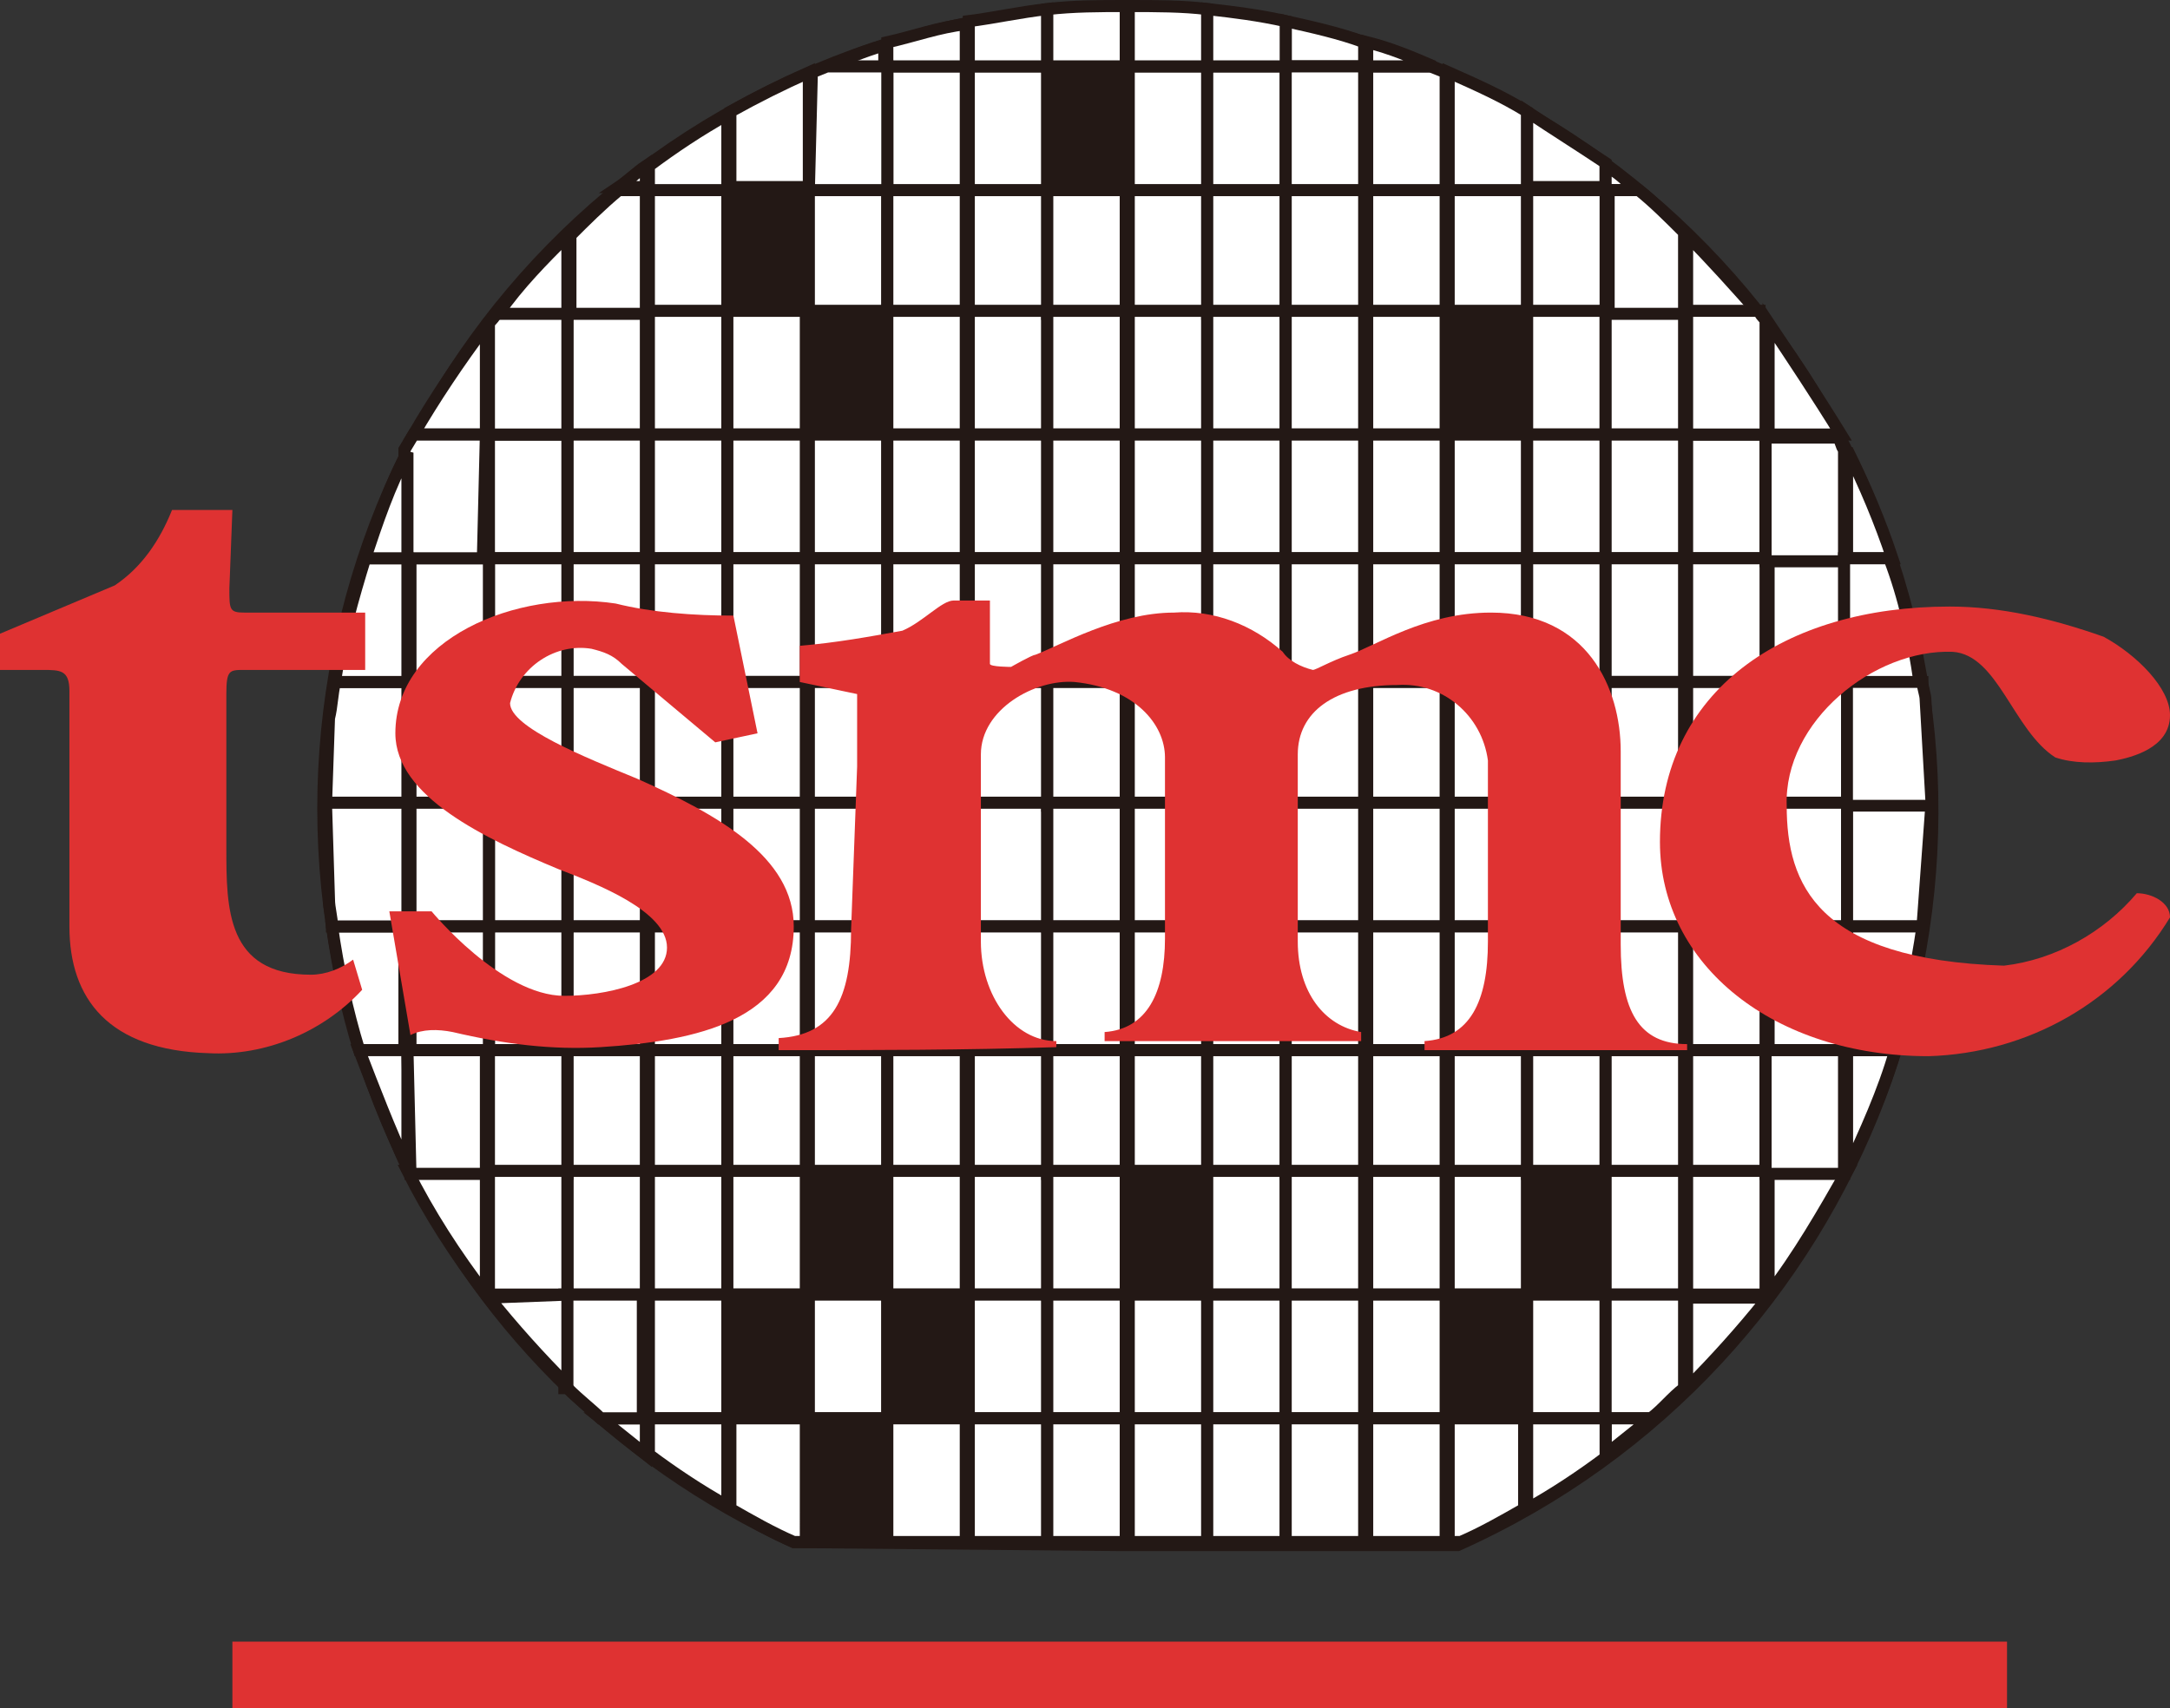 <?xml version="1.0" encoding="utf-8"?>
<!-- Generator: Adobe Illustrator 25.4.1, SVG Export Plug-In . SVG Version: 6.00 Build 0)  -->
<svg version="1.1" id="圖層_1" xmlns="http://www.w3.org/2000/svg" xmlns:xlink="http://www.w3.org/1999/xlink" x="0px" y="0px"
	 viewBox="0 0 71.9 56.6" style="enable-background:new 0 0 71.9 56.6;" xml:space="preserve">
<rect x="0" y="0" width="71.9" height="56.6" fill="#333333" stroke="none"/>
<style type="text/css">
	.st0{fill:none;stroke:#231815;stroke-width:0.4;}
	.st1{fill:#FFFFFF;stroke:#231815;stroke-width:0.4;}
	.st2{fill:#231815;stroke:#231815;stroke-width:0.4;}
	.st3{fill:#FFFFFF;stroke:#231815;stroke-width:0.39;}
	.st4{fill:#DF3232;}
</style>
<g>
	<path class="st0" d="M26.3,51.1l10.8,0.1h11.2c13.4-6,19.4-21.8,13.4-35.2C55.6,2.5,39.9-3.5,26.4,2.6C13,8.6,7,24.3,13.1,37.8
		C15.7,43.7,20.4,48.4,26.3,51.1L26.3,51.1z"/>
	<path class="st1" d="M16.1,14.4v-3.6c-0.9,1.2-1.7,2.4-2.4,3.6H16.1z"/>
	<path class="st1" d="M55.9,7.8v2.6h2.4C57.5,9.5,56.7,8.6,55.9,7.8z"/>
	<path class="st1" d="M42.6,0.7v1.5h2.6V1.4C44.4,1.1,43.5,0.9,42.6,0.7z"/>
	<rect x="18.8" y="10.3" class="st1" width="2.6" height="4.1"/>
	<rect x="18.8" y="14.4" class="st1" width="2.6" height="4.1"/>
	<rect x="18.8" y="18.5" class="st1" width="2.6" height="4.1"/>
	<rect x="18.8" y="22.6" class="st1" width="2.6" height="4.1"/>
	<rect x="18.8" y="26.6" class="st1" width="2.6" height="4.1"/>
	<rect x="18.8" y="30.7" class="st1" width="2.6" height="4.1"/>
	<rect x="18.8" y="34.8" class="st1" width="2.6" height="4.1"/>
	<rect x="18.8" y="38.8" class="st1" width="2.6" height="4.1"/>
	<rect x="16.2" y="14.4" class="st1" width="2.6" height="4.1"/>
	<rect x="16.2" y="18.5" class="st1" width="2.6" height="4.1"/>
	<rect x="16.2" y="22.6" class="st1" width="2.6" height="4.1"/>
	<rect x="16.2" y="26.6" class="st1" width="2.6" height="4.1"/>
	<rect x="16.2" y="30.7" class="st1" width="2.6" height="4.1"/>
	<rect x="16.2" y="34.8" class="st1" width="2.6" height="4.1"/>
	<rect x="16.2" y="38.8" class="st1" width="2.6" height="4.1"/>
	<rect x="13.6" y="18.5" class="st1" width="2.6" height="4.1"/>
	<rect x="13.6" y="22.6" class="st1" width="2.6" height="4.1"/>
	<rect x="13.6" y="26.6" class="st1" width="2.6" height="4.1"/>
	<rect x="13.6" y="30.7" class="st1" width="2.6" height="4.1"/>
	<rect x="21.5" y="6.3" class="st1" width="2.6" height="4.1"/>
	<rect x="21.5" y="10.3" class="st1" width="2.6" height="4.1"/>
	<rect x="21.5" y="14.4" class="st1" width="2.6" height="4.1"/>
	<rect x="21.5" y="18.5" class="st1" width="2.6" height="4.1"/>
	<rect x="21.5" y="22.6" class="st1" width="2.6" height="4.1"/>
	<rect x="21.5" y="26.6" class="st1" width="2.6" height="4.1"/>
	<rect x="21.5" y="30.7" class="st1" width="2.6" height="4.1"/>
	<rect x="21.5" y="34.8" class="st1" width="2.6" height="4.1"/>
	<rect x="21.5" y="38.8" class="st1" width="2.6" height="4.1"/>
	<rect x="21.5" y="42.9" class="st1" width="2.6" height="4.1"/>
	<rect x="24.1" y="6.3" class="st2" width="2.6" height="4.1"/>
	<rect x="24.1" y="10.3" class="st1" width="2.6" height="4.1"/>
	<rect x="24.1" y="14.4" class="st1" width="2.6" height="4.1"/>
	<rect x="24.1" y="18.5" class="st1" width="2.6" height="4.1"/>
	<rect x="24.1" y="22.6" class="st1" width="2.6" height="4.1"/>
	<rect x="24.1" y="26.6" class="st1" width="2.6" height="4.1"/>
	<rect x="24.1" y="30.7" class="st1" width="2.6" height="4.1"/>
	<rect x="24.1" y="34.8" class="st1" width="2.6" height="4.1"/>
	<rect x="24.1" y="38.8" class="st1" width="2.6" height="4.1"/>
	<rect x="24.1" y="42.9" class="st2" width="2.6" height="4.1"/>
	<rect x="26.8" y="6.3" class="st1" width="2.6" height="4.1"/>
	<rect x="26.8" y="10.3" class="st2" width="2.6" height="4.1"/>
	<rect x="26.8" y="14.4" class="st1" width="2.6" height="4.1"/>
	<rect x="26.8" y="18.5" class="st1" width="2.6" height="4.1"/>
	<rect x="26.8" y="22.6" class="st1" width="2.6" height="4.1"/>
	<rect x="26.8" y="26.6" class="st1" width="2.6" height="4.1"/>
	<rect x="26.8" y="30.7" class="st1" width="2.6" height="4.1"/>
	<rect x="26.8" y="34.8" class="st1" width="2.6" height="4.1"/>
	<rect x="26.8" y="38.8" class="st2" width="2.6" height="4.1"/>
	<rect x="26.8" y="42.9" class="st1" width="2.6" height="4.1"/>
	<rect x="26.8" y="47" class="st2" width="2.6" height="4.1"/>
	<rect x="29.4" y="6.3" class="st1" width="2.6" height="4.1"/>
	<rect x="29.4" y="2.2" class="st1" width="2.6" height="4.1"/>
	<rect x="29.4" y="10.3" class="st1" width="2.6" height="4.1"/>
	<rect x="29.4" y="14.4" class="st1" width="2.6" height="4.1"/>
	<rect x="29.4" y="18.5" class="st1" width="2.6" height="4.1"/>
	<rect x="29.4" y="22.6" class="st1" width="2.6" height="4.1"/>
	<rect x="29.4" y="26.6" class="st1" width="2.6" height="4.1"/>
	<rect x="29.4" y="30.7" class="st1" width="2.6" height="4.1"/>
	<rect x="29.4" y="34.8" class="st1" width="2.6" height="4.1"/>
	<rect x="29.4" y="38.8" class="st1" width="2.6" height="4.1"/>
	<rect x="29.4" y="42.9" class="st2" width="2.6" height="4.1"/>
	<rect x="29.4" y="47" class="st1" width="2.6" height="4.1"/>
	<rect x="32.1" y="6.3" class="st1" width="2.6" height="4.1"/>
	<rect x="32.1" y="2.2" class="st1" width="2.6" height="4.1"/>
	<rect x="32.1" y="10.3" class="st1" width="2.6" height="4.1"/>
	<rect x="32.1" y="14.4" class="st1" width="2.6" height="4.1"/>
	<rect x="32.1" y="18.5" class="st1" width="2.6" height="4.1"/>
	<rect x="32.1" y="22.6" class="st1" width="2.6" height="4.1"/>
	<rect x="32.1" y="26.6" class="st1" width="2.6" height="4.1"/>
	<rect x="32.1" y="30.7" class="st1" width="2.6" height="4.1"/>
	<rect x="32.1" y="34.8" class="st1" width="2.6" height="4.1"/>
	<rect x="32.1" y="38.8" class="st1" width="2.6" height="4.1"/>
	<rect x="32.1" y="42.9" class="st1" width="2.6" height="4.1"/>
	<rect x="32.1" y="47" class="st1" width="2.6" height="4.1"/>
	<rect x="34.7" y="6.3" class="st1" width="2.6" height="4.1"/>
	<rect x="34.7" y="2.2" class="st2" width="2.6" height="4.1"/>
	<rect x="34.7" y="10.3" class="st1" width="2.6" height="4.1"/>
	<rect x="34.7" y="14.4" class="st1" width="2.6" height="4.1"/>
	<rect x="34.7" y="18.5" class="st1" width="2.6" height="4.1"/>
	<rect x="34.7" y="22.6" class="st1" width="2.6" height="4.1"/>
	<rect x="34.7" y="26.6" class="st1" width="2.6" height="4.1"/>
	<rect x="34.7" y="30.7" class="st1" width="2.6" height="4.1"/>
	<rect x="34.7" y="34.8" class="st1" width="2.6" height="4.1"/>
	<rect x="34.7" y="38.8" class="st1" width="2.6" height="4.1"/>
	<rect x="34.7" y="42.9" class="st1" width="2.6" height="4.1"/>
	<rect x="34.7" y="47" class="st1" width="2.6" height="4.1"/>
	<rect x="37.4" y="6.3" class="st1" width="2.6" height="4.1"/>
	<rect x="37.4" y="2.2" class="st1" width="2.6" height="4.1"/>
	<rect x="37.4" y="10.3" class="st1" width="2.6" height="4.1"/>
	<rect x="37.4" y="14.4" class="st1" width="2.6" height="4.1"/>
	<rect x="37.4" y="18.5" class="st1" width="2.6" height="4.1"/>
	<rect x="37.4" y="22.6" class="st1" width="2.6" height="4.1"/>
	<rect x="37.4" y="26.6" class="st1" width="2.6" height="4.1"/>
	<rect x="37.4" y="30.7" class="st1" width="2.6" height="4.1"/>
	<rect x="37.4" y="34.8" class="st1" width="2.6" height="4.1"/>
	<rect x="37.4" y="38.8" class="st2" width="2.6" height="4.1"/>
	<rect x="37.4" y="42.9" class="st1" width="2.6" height="4.1"/>
	<rect x="37.4" y="47" class="st1" width="2.6" height="4.1"/>
	<rect x="40" y="6.3" class="st1" width="2.6" height="4.1"/>
	<rect x="40" y="2.2" class="st1" width="2.6" height="4.1"/>
	<rect x="40" y="10.3" class="st1" width="2.6" height="4.1"/>
	<rect x="40" y="14.4" class="st1" width="2.6" height="4.1"/>
	<rect x="40" y="18.5" class="st1" width="2.6" height="4.1"/>
	<rect x="40" y="22.6" class="st1" width="2.6" height="4.1"/>
	<rect x="40" y="26.6" class="st1" width="2.6" height="4.1"/>
	<rect x="40" y="30.7" class="st1" width="2.6" height="4.1"/>
	<rect x="40" y="34.8" class="st1" width="2.6" height="4.1"/>
	<rect x="40" y="38.8" class="st1" width="2.6" height="4.1"/>
	<rect x="40" y="42.9" class="st1" width="2.6" height="4.1"/>
	<rect x="40" y="47" class="st1" width="2.6" height="4.1"/>
	<rect x="42.6" y="6.3" class="st1" width="2.6" height="4.1"/>
	<rect x="42.6" y="2.2" class="st1" width="2.6" height="4.1"/>
	<rect x="42.6" y="10.3" class="st1" width="2.6" height="4.1"/>
	<rect x="42.6" y="14.4" class="st1" width="2.6" height="4.1"/>
	<rect x="42.6" y="18.5" class="st1" width="2.6" height="4.1"/>
	<rect x="42.6" y="22.6" class="st1" width="2.6" height="4.1"/>
	<rect x="42.6" y="26.6" class="st1" width="2.6" height="4.1"/>
	<rect x="42.6" y="30.7" class="st1" width="2.6" height="4.1"/>
	<rect x="42.6" y="34.8" class="st1" width="2.6" height="4.1"/>
	<rect x="42.6" y="38.8" class="st1" width="2.6" height="4.1"/>
	<rect x="42.6" y="42.9" class="st1" width="2.6" height="4.1"/>
	<rect x="42.6" y="47" class="st1" width="2.6" height="4.1"/>
	<rect x="45.3" y="6.3" class="st1" width="2.6" height="4.1"/>
	<rect x="45.3" y="10.3" class="st1" width="2.6" height="4.1"/>
	<rect x="45.3" y="14.4" class="st1" width="2.6" height="4.1"/>
	<rect x="45.3" y="18.5" class="st1" width="2.6" height="4.1"/>
	<rect x="45.3" y="22.6" class="st1" width="2.6" height="4.1"/>
	<rect x="45.3" y="26.6" class="st1" width="2.6" height="4.1"/>
	<rect x="45.3" y="30.7" class="st1" width="2.6" height="4.1"/>
	<rect x="45.3" y="34.8" class="st1" width="2.6" height="4.1"/>
	<rect x="45.3" y="38.8" class="st1" width="2.6" height="4.1"/>
	<rect x="45.3" y="42.9" class="st1" width="2.6" height="4.1"/>
	<rect x="45.3" y="47" class="st1" width="2.6" height="4.1"/>
	<rect x="48" y="6.3" class="st1" width="2.6" height="4.1"/>
	<rect x="48" y="10.3" class="st2" width="2.6" height="4.1"/>
	<rect x="48" y="14.4" class="st1" width="2.6" height="4.1"/>
	<rect x="48" y="18.5" class="st1" width="2.6" height="4.1"/>
	<rect x="48" y="22.6" class="st1" width="2.6" height="4.1"/>
	<rect x="48" y="26.6" class="st1" width="2.6" height="4.1"/>
	<rect x="48" y="30.7" class="st1" width="2.6" height="4.1"/>
	<rect x="48" y="34.8" class="st1" width="2.6" height="4.1"/>
	<rect x="48" y="38.8" class="st1" width="2.6" height="4.1"/>
	<rect x="48" y="42.9" class="st2" width="2.6" height="4.1"/>
	<rect x="50.6" y="6.3" class="st1" width="2.6" height="4.1"/>
	<rect x="50.6" y="10.3" class="st1" width="2.6" height="4.1"/>
	<rect x="50.6" y="14.4" class="st1" width="2.6" height="4.1"/>
	<rect x="50.6" y="18.5" class="st1" width="2.6" height="4.1"/>
	<rect x="50.6" y="22.6" class="st1" width="2.6" height="4.1"/>
	<rect x="50.6" y="26.6" class="st1" width="2.6" height="4.1"/>
	<rect x="50.6" y="30.7" class="st1" width="2.6" height="4.1"/>
	<rect x="50.6" y="34.8" class="st1" width="2.6" height="4.1"/>
	<rect x="50.6" y="38.8" class="st2" width="2.6" height="4.1"/>
	<rect x="50.6" y="42.9" class="st1" width="2.6" height="4.1"/>
	<rect x="53.2" y="10.3" class="st1" width="2.6" height="4.1"/>
	<rect x="53.2" y="14.4" class="st1" width="2.6" height="4.1"/>
	<rect x="53.2" y="18.5" class="st1" width="2.6" height="4.1"/>
	<rect x="53.2" y="22.6" class="st1" width="2.6" height="4.1"/>
	<rect x="53.2" y="26.6" class="st1" width="2.6" height="4.1"/>
	<rect x="53.2" y="30.7" class="st1" width="2.6" height="4.1"/>
	<rect x="53.2" y="34.8" class="st1" width="2.6" height="4.1"/>
	<rect x="53.2" y="38.8" class="st1" width="2.6" height="4.1"/>
	<rect x="55.9" y="14.4" class="st1" width="2.6" height="4.1"/>
	<rect x="55.9" y="18.5" class="st1" width="2.6" height="4.1"/>
	<rect x="55.9" y="22.6" class="st1" width="2.6" height="4.1"/>
	<rect x="55.9" y="26.6" class="st1" width="2.6" height="4.1"/>
	<rect x="55.9" y="30.7" class="st1" width="2.6" height="4.1"/>
	<rect x="55.9" y="34.8" class="st1" width="2.6" height="4.1"/>
	<rect x="55.9" y="38.8" class="st1" width="2.6" height="4.1"/>
	<rect x="58.6" y="18.5" class="st1" width="2.6" height="4.1"/>
	<rect x="58.6" y="22.6" class="st1" width="2.6" height="4.1"/>
	<rect x="58.6" y="26.6" class="st1" width="2.6" height="4.1"/>
	<rect x="58.6" y="30.7" class="st1" width="2.6" height="4.1"/>
	<polygon class="st1" points="63.7,30.7 61.2,30.7 61.2,26.6 64,26.6 	"/>
	<path class="st1" d="M16.2,10.7v3.7h2.6v-4.1h-2.3C16.4,10.5,16.3,10.6,16.2,10.7z"/>
	<path class="st1" d="M16.1,14.4h-2.4l-0.3,0.5v3.6h2.6L16.1,14.4z"/>
	<path class="st1" d="M61.1,14.9c-0.1-0.1-0.1-0.3-0.2-0.4h-2.4v4.1h2.6V14.9z"/>
	<path class="st1" d="M58.5,10.6c-0.1-0.1-0.2-0.2-0.2-0.3h-2.4v4.1h2.6V10.6z"/>
	<path class="st1" d="M47.4,2.2h-2.1v4.1h2.6V2.4L47.4,2.2z"/>
	<path class="st1" d="M29.3,1.5c-0.7,0.2-1.4,0.5-2.1,0.8h2.1V1.5z"/>
	<path class="st1" d="M29.4,1.4v0.8H32V0.8C31.1,0.9,30.3,1.2,29.4,1.4z"/>
	<path class="st1" d="M32.1,0.7v1.5h2.6V0.3C33.8,0.4,32.9,0.6,32.1,0.7z"/>
	<path class="st1" d="M37.3,0.2c-0.9,0-1.7,0-2.6,0.1v1.9h2.6V0.2z"/>
	<path class="st1" d="M40,2.2V0.3c-0.8-0.1-1.7-0.1-2.6-0.1v2L40,2.2z"/>
	<path class="st1" d="M40,0.3v1.9h2.6V0.7C41.7,0.5,40.9,0.4,40,0.3z"/>
	<path class="st1" d="M45.3,1.4v0.8h2.2C46.8,1.9,46.1,1.6,45.3,1.4z"/>
	<path class="st1" d="M50.6,3.7c-0.8-0.5-1.7-0.9-2.6-1.3v3.9h2.6V3.7z"/>
	<path class="st1" d="M50.6,3.7v2.5h2.6V5.4C52.3,4.8,51.5,4.3,50.6,3.7z"/>
	<path class="st1" d="M53.2,5.5v0.8h1C53.9,6,53.6,5.7,53.2,5.5z"/>
	<path class="st1" d="M54.3,6.3h-1v4.1h2.5V7.7C55.3,7.2,54.8,6.7,54.3,6.3z"/>
	<path class="st1" d="M58.6,10.7v3.7h2.4C60.2,13.1,59.4,11.9,58.6,10.7z"/>
	<path class="st1" d="M61.2,14.9v3.6h1.5C62.3,17.3,61.8,16.1,61.2,14.9z"/>
	<path class="st1" d="M62.6,18.5h-1.5v4.1h2.5C63.4,21.2,63.1,19.8,62.6,18.5z"/>
	<path class="st1" d="M62.8,34.8h-1.6v4C61.8,37.5,62.4,36.2,62.8,34.8z"/>
	<path class="st1" d="M58.6,38.8v4.1l0,0c1-1.3,1.8-2.7,2.6-4.1H58.6z"/>
	<path class="st1" d="M55.9,46c0.9-0.9,1.8-1.9,2.6-2.9V43h-2.6V46z"/>
	<path class="st1" d="M53.2,47h1.5c0.4-0.3,0.7-0.7,1.1-1v-3.1h-2.6L53.2,47z"/>
	<path class="st1" d="M53.2,47v1.2c0.5-0.4,1-0.8,1.5-1.2H53.2z"/>
	<path class="st1" d="M50.6,50c0.9-0.5,1.8-1.1,2.6-1.7V47h-2.6V50z"/>
	<path class="st1" d="M48,51.1h0.4c0.7-0.3,1.4-0.7,2.1-1.1v-3H48V51.1z"/>
	<path class="st1" d="M26.8,47h-2.6v3c0.7,0.4,1.4,0.8,2.1,1.1h0.4V47z"/>
	<path class="st1" d="M21.5,48.2c0.8,0.6,1.7,1.2,2.6,1.7V47h-2.6V48.2z"/>
	<path class="st1" d="M21.4,48.2V47h-1.5C20.4,47.4,20.9,47.8,21.4,48.2z"/>
	<path class="st1" d="M18.8,46c0.4,0.4,0.8,0.7,1.1,1h1.4v-4.1h-2.6V46z"/>
	<path class="st1" d="M16.2,43c0.8,1,1.7,2,2.6,2.9v-3L16.2,43L16.2,43z"/>
	<path class="st1" d="M16.1,38.8h-2.6c0.7,1.4,1.6,2.8,2.6,4.1l0,0V38.8z"/>
	<path class="st1" d="M13.5,30.7H11c0.2,1.4,0.5,2.8,0.9,4.1h1.5V30.7z"/>
	<path class="st1" d="M13.5,38.7v-3.9h-1.6C12.4,36.1,12.9,37.4,13.5,38.7z"/>
	<path class="st1" d="M13.5,22.6h-2.4C11,23,11,23.4,10.9,23.8l-0.1,2.9h2.7V22.6z"/>
	<path class="st1" d="M13.5,22.6v-4.1h-1.4c-0.4,1.3-0.8,2.7-1,4.1H13.5z"/>
	<path class="st1" d="M13.5,18.5v-3.5c-0.6,1.1-1,2.3-1.4,3.5L13.5,18.5z"/>
	<path class="st1" d="M18.8,10.4V7.8c-0.8,0.8-1.6,1.6-2.3,2.6H18.8z"/>
	<path class="st1" d="M18.8,10.4h2.6V6.3h-0.9c-0.6,0.5-1.1,1-1.6,1.5V10.4z"/>
	<path class="st1" d="M21.4,5.5c-0.3,0.2-0.6,0.5-0.9,0.7h0.9V5.5z"/>
	<path class="st1" d="M21.5,5.5v0.8h2.6V3.8C23.2,4.3,22.3,4.9,21.5,5.5z"/>
	<path class="st1" d="M26.8,2.4c-0.9,0.4-1.7,0.8-2.6,1.3v2.5h2.6V2.4z"/>
	<path class="st1" d="M26.8,6.3h2.6V2.2h-2l-0.5,0.2L26.8,6.3z"/>
	<path class="st3" d="M63.8,23.2c0-0.2-0.1-0.4-0.1-0.6h-2.5v4.1H64L63.8,23.2z"/>
	<path class="st1" d="M61.2,30.7v4.1h1.6c0.4-1.3,0.7-2.7,0.9-4.1L61.2,30.7z"/>
	<path class="st1" d="M61.1,34.8h-2.6v4.1h2.6c0,0,0,0,0,0L61.1,34.8z"/>
	<path class="st1" d="M13.6,38.9h2.5v-4.1h-2.6L13.6,38.9L13.6,38.9z"/>
	<path class="st1" d="M11,30.7h2.5v-4.1h-2.7l0.1,3.2C10.9,30.1,11,30.4,11,30.7z"/>
	<polygon class="st4" points="66.5,55.5 66.5,54.4 7.7,54.4 7.7,56.6 66.5,56.6 	"/>
	<path class="st4" d="M64.6,20.1c-5.5,0-9.6,2.8-9.6,7.8c0,4.1,3.8,7.1,8.9,7.1c3.3-0.1,6.3-1.8,8-4.6c0-0.5-0.6-0.8-1.1-0.8
		c-1.1,1.3-2.7,2.2-4.4,2.4c-6.2-0.2-7.2-2.7-7.2-5.3c-0.1-2.8,2.9-5.2,5.5-5.1c1.5,0.1,2,2.6,3.4,3.5c0.6,0.2,1.3,0.2,2,0.1
		c0.5-0.1,1.8-0.4,1.8-1.5c0-0.9-1.1-2-2.2-2.6C68,20.5,66.3,20.1,64.6,20.1z"/>
	<path class="st4" d="M28.2,30.8c0,2.3-0.6,3.5-2.4,3.6v0.4c3.1,0,6.2,0,9.2-0.1v-0.2c-1.4,0-2.5-1.5-2.5-3.3V25
		c0-1.5,1.8-2.5,3.1-2.4c2,0.2,3,1.4,3,2.5v6c0,1.8-0.6,3-2,3.1v0.3h8.5v-0.3c-1.2-0.2-2.1-1.3-2.1-3V25c0-1.4,1.2-2.3,3.3-2.3
		c1.5-0.1,2.8,1,3,2.5c0,0.1,0,0.1,0,0.2v5.8c0,2-0.6,3.2-2.1,3.3v0.3c3.1,0,5.6,0,8.7,0v-0.2c-1.6,0-2.2-1.1-2.2-3.3v-6.4
		c0-2.1-1.1-4.6-4.3-4.6c-2.2,0-3.8,1.1-4.7,1.4c-0.6,0.2-1.1,0.5-1.2,0.5c-0.4-0.1-0.8-0.3-1-0.6c-1-0.9-2.3-1.4-3.6-1.3
		c-1.9,0-3.8,1.1-4.6,1.4c-0.1,0-0.8,0.4-0.8,0.4s-0.7,0-0.7-0.1c0-0.7,0-1.4,0-2.1h-1.2c-0.4,0-1,0.7-1.7,1
		c-1.1,0.2-2.2,0.4-3.4,0.5v1.2l1.9,0.4v2.4L28.2,30.8z"/>
	<path class="st4" d="M19.9,34.7c3.2-0.2,6.4-0.9,6.4-4c0-2.3-2.5-3.7-5.2-4.9c-1.7-0.7-4.2-1.7-4.2-2.5c0.3-1.2,1.5-2,2.7-1.8
		c0.4,0.1,0.7,0.2,1,0.5l3.1,2.6l1.4-0.3l-0.8-3.9c-1.3,0-2.7-0.1-3.9-0.4c-3.3-0.5-7.3,1.2-7.3,4.3c0,2.1,3,3.5,5.4,4.5
		c1.3,0.5,3.6,1.4,3.6,2.6c0,1.2-2.1,1.6-3.4,1.6c-2.1,0-4.4-2.8-4.4-2.8h-1.4l0.7,4.1c0.4-0.2,0.9-0.2,1.4-0.1
		C16.7,34.6,18.3,34.8,19.9,34.7z"/>
	<path class="st4" d="M12.1,22.2v-1.9h-4c-0.5,0-0.5-0.1-0.5-0.8l0.1-2.6h-2c-0.4,1-1,1.9-1.9,2.5L0,21v1.2h1.4c0.6,0,0.9,0,0.9,0.7
		v7.8c0,2.4,1.3,4.1,4.6,4.2c1.9,0.1,3.8-0.7,5.1-2.1l-0.3-1c-0.4,0.3-0.9,0.5-1.4,0.5c-2.8,0-2.8-2.2-2.8-4.2V23
		c0-0.8,0.1-0.8,0.6-0.8L12.1,22.2z"/>
</g>
</svg>
